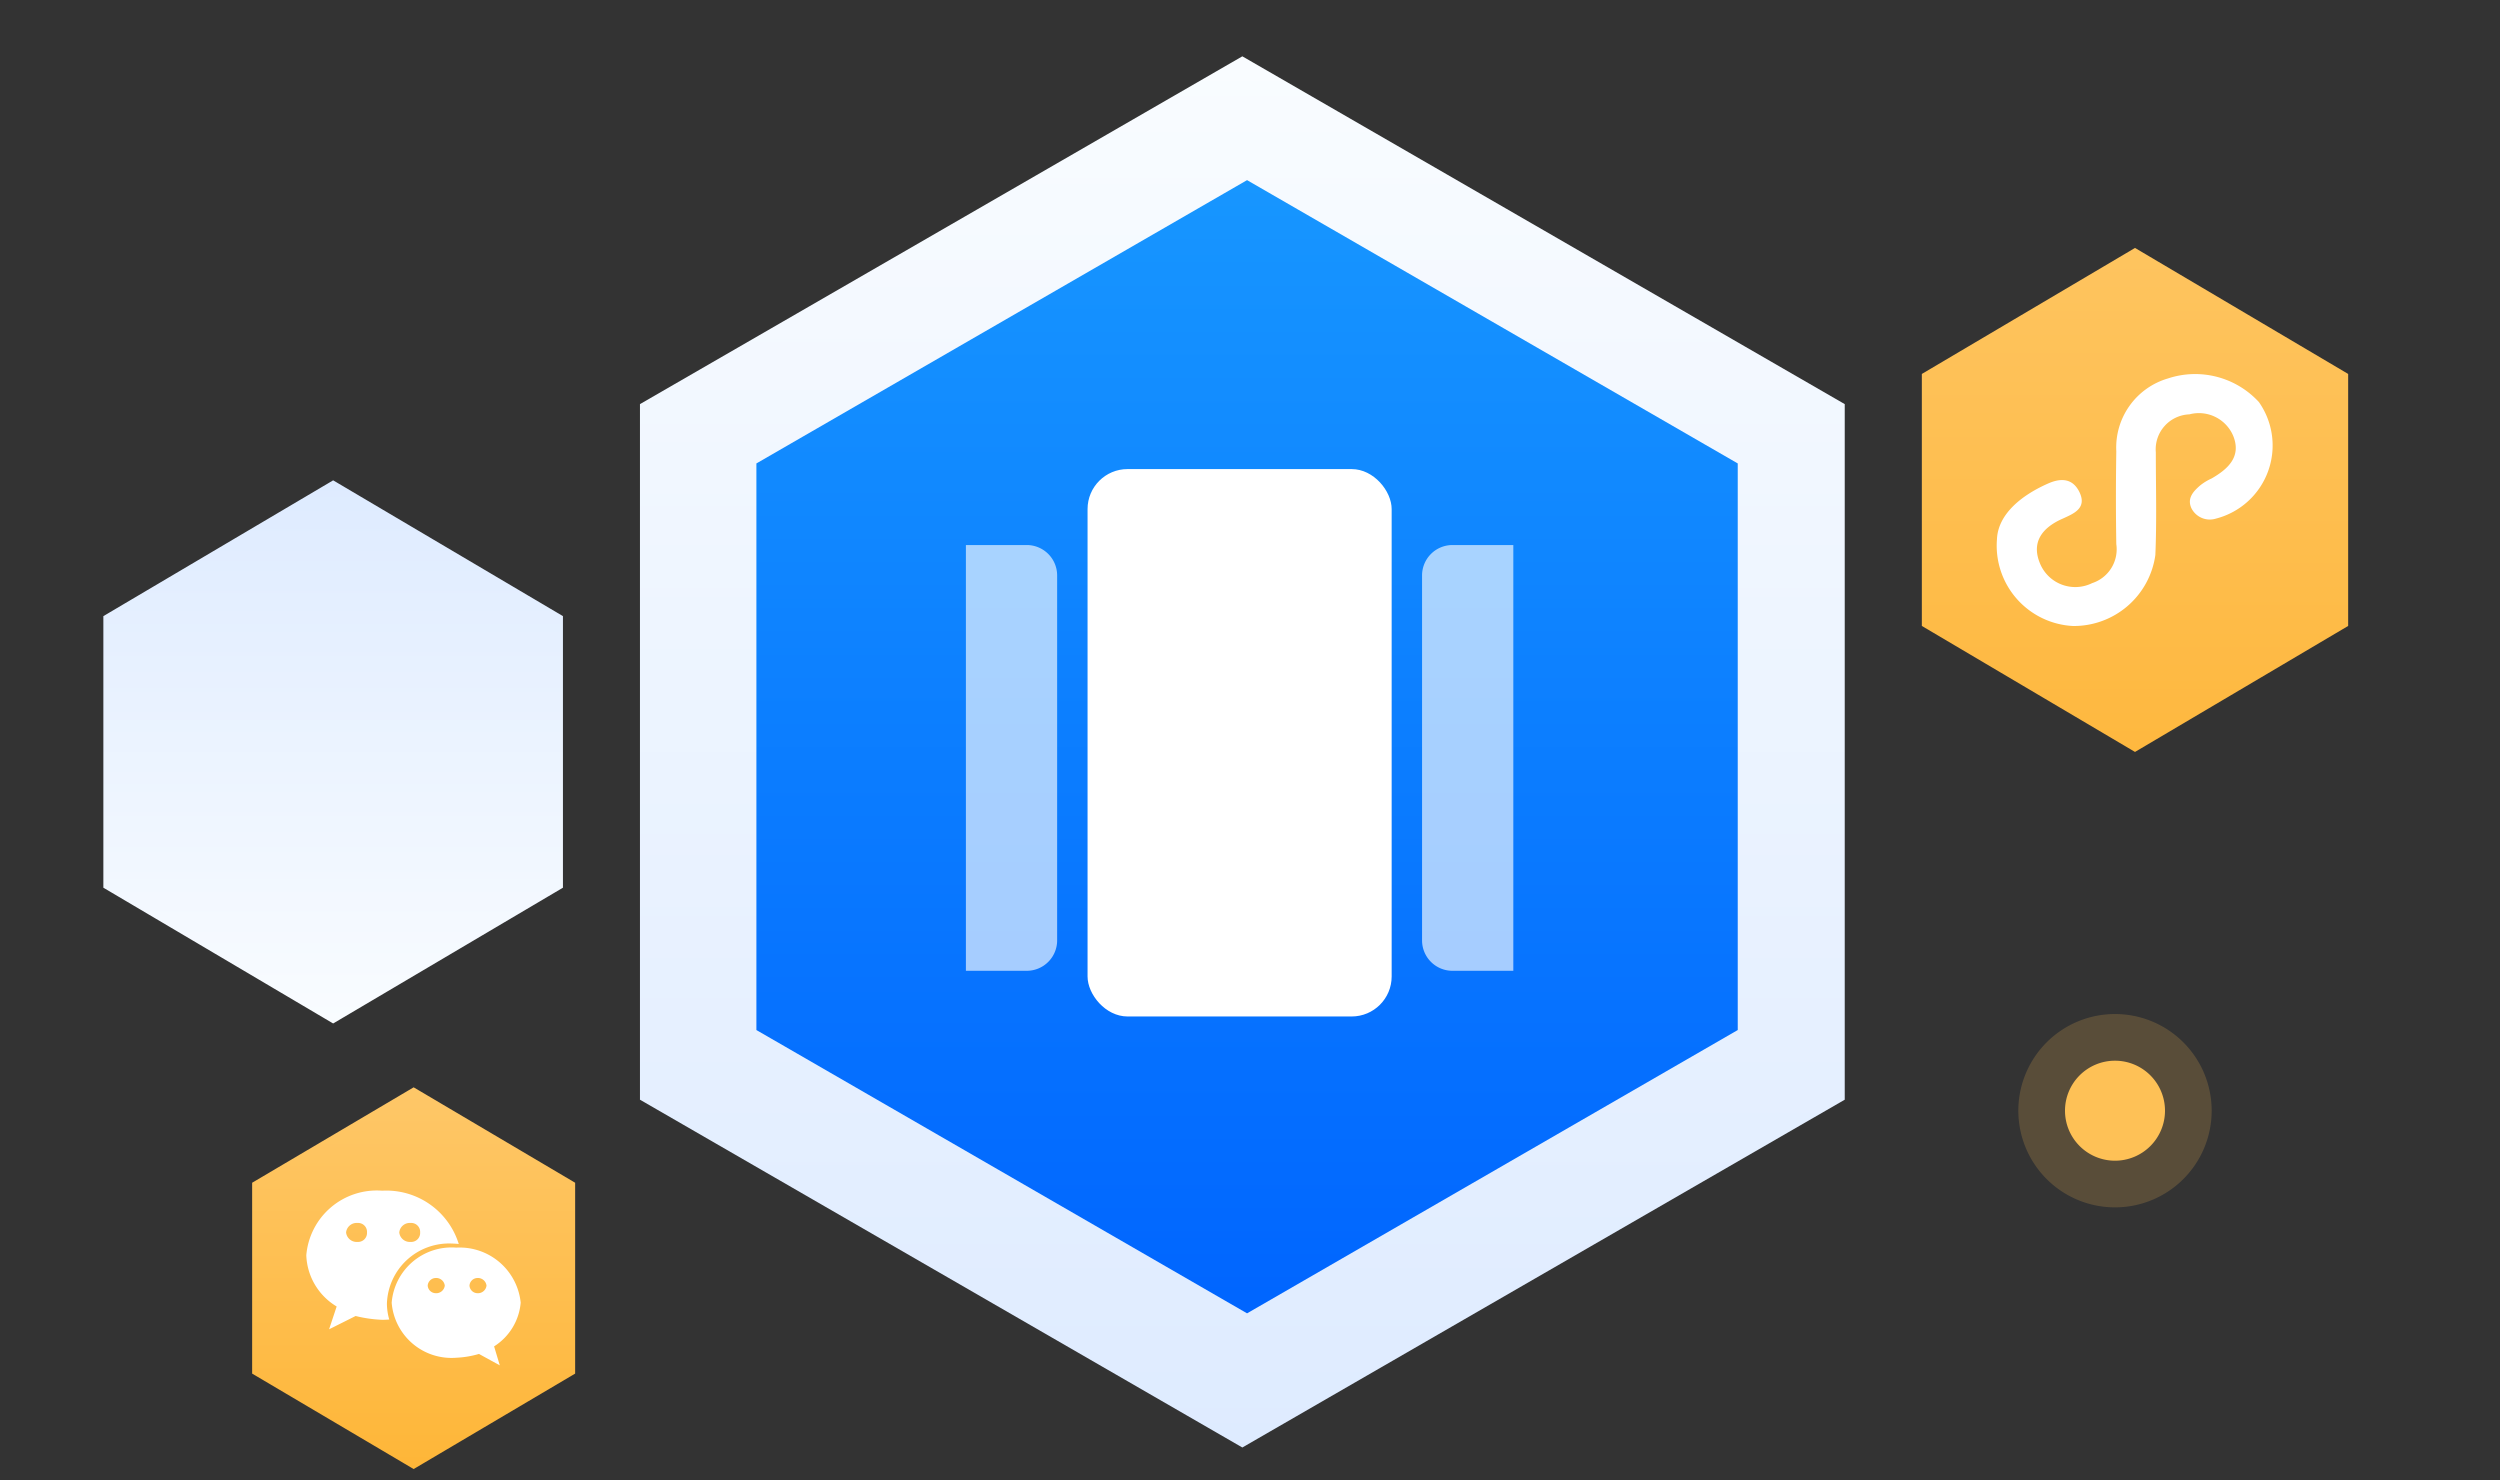 <svg xmlns="http://www.w3.org/2000/svg" xmlns:xlink="http://www.w3.org/1999/xlink" width="125" height="74" viewBox="0 0 125 74">
  <rect x="0" y="0" width="125" height="74" fill="#333333" stroke="none"/>
  <defs>
    <clipPath id="clip-path">
      <rect id="矩形_4223" data-name="矩形 4223" width="125" height="74" transform="translate(1440 2630)" fill="#fff" stroke="#707070" stroke-width="1"/>
    </clipPath>
    <linearGradient id="linear-gradient" x1="0.5" x2="0.5" y2="1" gradientUnits="objectBoundingBox">
      <stop offset="0" stop-color="#fec45f"/>
      <stop offset="1" stop-color="#feb83f"/>
    </linearGradient>
    <linearGradient id="linear-gradient-2" x1="0.5" x2="0.5" y2="1" gradientUnits="objectBoundingBox">
      <stop offset="0" stop-color="#fec768"/>
      <stop offset="1" stop-color="#feb638"/>
    </linearGradient>
    <linearGradient id="linear-gradient-3" x1="0.5" y1="1" x2="0.5" gradientUnits="objectBoundingBox">
      <stop offset="0" stop-color="#f9fcff"/>
      <stop offset="1" stop-color="#deebff"/>
    </linearGradient>
    <clipPath id="clip-path-2">
      <rect id="矩形_4222" data-name="矩形 4222" width="10.729" height="8.754" fill="#fff"/>
    </clipPath>
    <linearGradient id="linear-gradient-4" x1="0.5" y1="0" x2="0.5" y2="1" xlink:href="#linear-gradient-3"/>
    <linearGradient id="linear-gradient-5" x1="0.5" y1="1" x2="0.5" gradientUnits="objectBoundingBox">
      <stop offset="0" stop-color="#0065ff"/>
      <stop offset="1" stop-color="#1796ff"/>
    </linearGradient>
  </defs>
  <g id="liebianhaibao_ic" transform="translate(-1440 -2630)" clip-path="url(#clip-path)">
    <g id="组_7179" data-name="组 7179" transform="translate(731 275.999)">
      <path id="路径_4991" data-name="路径 4991" d="M-1421.077,544.386v-12.6l-10.658-6.3-10.658,6.3v12.6l10.658,6.3Z" transform="translate(2247.485 1840.912)" fill="url(#linear-gradient)"/>
      <g id="组_7172" data-name="组 7172" transform="translate(721.607 2408.366)">
        <path id="路径_4993" data-name="路径 4993" d="M-1426.243,539.808v-9.543l-8.075-4.771-8.075,4.771v9.543l8.075,4.772Z" transform="translate(1442.393 -525.493)" fill="url(#linear-gradient-2)"/>
      </g>
      <g id="组_7173" data-name="组 7173" transform="translate(714.168 2378.018)">
        <path id="路径_4994" data-name="路径 4994" d="M-1419.414,545.861V532.282l-11.49-6.789-11.489,6.789v13.579l11.489,6.789Z" transform="translate(1442.393 -525.493)" fill="url(#linear-gradient-3)"/>
      </g>
      <g id="组_7175" data-name="组 7175" transform="translate(374.917 23.703)">
        <path id="路径_4995" data-name="路径 4995" d="M4.833,0A4.833,4.833,0,1,1,0,4.833,4.833,4.833,0,0,1,4.833,0Z" transform="translate(435 2381)" fill="#fec156" opacity="0.19"/>
        <path id="路径_4996" data-name="路径 4996" d="M2.5,0A2.5,2.5,0,1,1,0,2.5,2.5,2.5,0,0,1,2.5,0Z" transform="translate(437.333 2383.333)" fill="#fec156"/>
      </g>
      <path id="路径_4997" data-name="路径 4997" d="M-1272.757,635.764a1.03,1.03,0,0,1-1.257-.518c-.221-.494.1-.839.445-1.135a2.659,2.659,0,0,1,.567-.345c.813-.468,1.5-1.084,1.085-2.122a1.862,1.862,0,0,0-2.195-1.084,1.75,1.75,0,0,0-1.678,1.9c0,1.7.05,3.429-.023,5.13a4.117,4.117,0,0,1-4.12,3.552,4.022,4.022,0,0,1-3.8-4.34c.05-1.185,1.111-2.147,2.565-2.788.616-.271,1.208-.271,1.553.42.4.814-.271,1.084-.813,1.332-1.084.469-1.628,1.233-1.111,2.344a1.907,1.907,0,0,0,2.565.888,1.779,1.779,0,0,0,1.208-1.949q-.037-2.319,0-4.638a3.6,3.6,0,0,1,2.591-3.649,4.327,4.327,0,0,1,4.539,1.183,3.776,3.776,0,0,1-2.123,5.821Z" transform="translate(2092.581 1744.159)" fill="#fff"/>
      <g id="组_7178" data-name="组 7178" transform="translate(2073.133 1794.489)">
        <g id="组_7177" data-name="组 7177" transform="translate(-1348.816 619.043)">
          <g id="组_7176" data-name="组 7176" clip-path="url(#clip-path-2)">
            <path id="路径_4998" data-name="路径 4998" d="M-1341.563,621.7a3.359,3.359,0,0,1,.366.023,3.789,3.789,0,0,0-3.829-2.665,3.536,3.536,0,0,0-3.794,3.227,3.114,3.114,0,0,0,1.518,2.562l-.379,1.141,1.327-.665a6.535,6.535,0,0,0,1.328.19c.12,0,.237-.005.354-.014a2.856,2.856,0,0,1-.117-.8,3.109,3.109,0,0,1,3.226-3Zm-2.04-1.029a.447.447,0,0,1,.475.474.448.448,0,0,1-.475.474.532.532,0,0,1-.569-.474.53.53,0,0,1,.569-.474Zm-2.656.948a.534.534,0,0,1-.572-.474.533.533,0,0,1,.572-.474.446.446,0,0,1,.474.474.448.448,0,0,1-.474.474Zm8.159,3.038a3.068,3.068,0,0,0-3.224-2.753,3.006,3.006,0,0,0-3.227,2.753,3,3,0,0,0,3.227,2.753,4.762,4.762,0,0,0,1.138-.19l1.041.571-.285-.949a2.879,2.879,0,0,0,1.33-2.186Zm-4.271-.475a.407.407,0,0,1-.379-.379.41.41,0,0,1,.379-.379.433.433,0,0,1,.475.379.431.431,0,0,1-.475.379Zm2.087,0a.406.406,0,0,1-.377-.379.408.408,0,0,1,.377-.379.435.435,0,0,1,.475.379.433.433,0,0,1-.475.379Zm0,0" transform="translate(1348.818 -619.054)" fill="#fff"/>
          </g>
        </g>
      </g>
      <g id="组_7189" data-name="组 7189" transform="translate(-1.805)">
        <path id="路径_4990" data-name="路径 4990" d="M-1382.155,577.662V542.883l-30.12-17.39-30.119,17.39v34.779l30.119,17.39Z" transform="translate(2185.197 1831.324)" fill="url(#linear-gradient-4)"/>
        <path id="路径_4992" data-name="路径 4992" d="M-1393.326,567.987v-28.33l-24.534-14.165-24.533,14.165v28.33l24.533,14.165Z" transform="translate(2191.018 1837.516)" fill="url(#linear-gradient-5)"/>
        <g id="组_7184" data-name="组 7184" transform="translate(759.1 2377.455)">
          <rect id="矩形_3835" data-name="矩形 3835" width="15.205" height="27.37" rx="2" transform="translate(6.083 0)" fill="#fff"/>
          <path id="路径_4860" data-name="路径 4860" d="M-1621.726,579.8h-3.042v21.288h3.042a1.52,1.52,0,0,0,1.52-1.52V581.324A1.52,1.52,0,0,0-1621.726,579.8Z" transform="translate(1624.768 -576.002)" fill="#fff" opacity="0.64"/>
          <path id="路径_4861" data-name="路径 4861" d="M-1595.741,579.8a1.521,1.521,0,0,0-1.521,1.521v18.247a1.52,1.52,0,0,0,1.521,1.52h3.042V579.8Z" transform="translate(1620.07 -576.002)" fill="#fff" opacity="0.64"/>
        </g>
      </g>
    </g>
  </g>
</svg>
